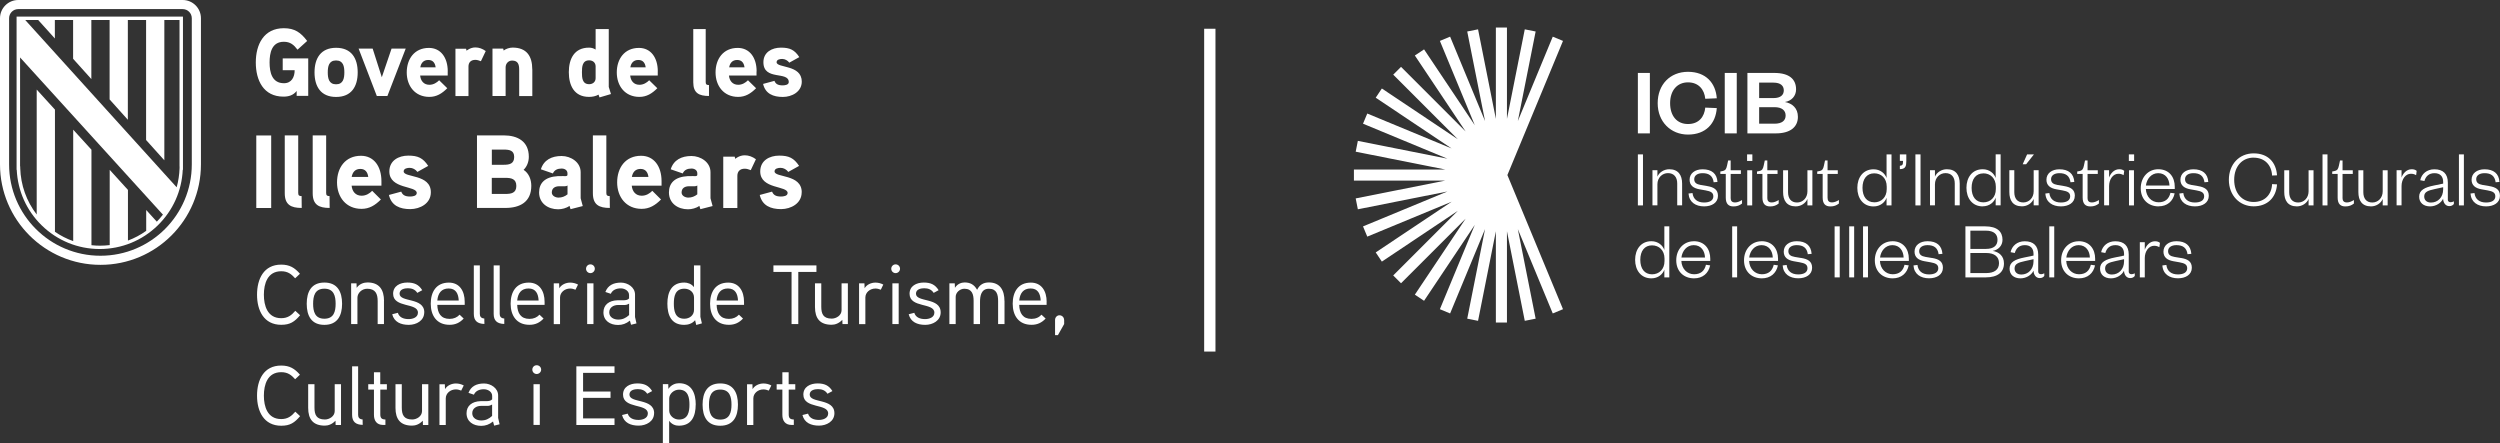 <?xml version="1.0" encoding="UTF-8"?>
<svg id="Capa_2" data-name="Capa 2" xmlns="http://www.w3.org/2000/svg" viewBox="0 0 464.43 82.38">
  <rect x="0" y="0" width="464.43" height="82.38" fill="#333333" stroke="none"/>
  <defs>
    <style>
      .cls-1 {
        fill: #fff;
      }
    </style>
  </defs>
  <g id="Capa_1-2" data-name="Capa 1">
    <g>
      <polygon class="cls-1" points="290.36 7.6 288.46 6.81 281.97 22.49 285.28 5.85 283.26 5.45 279.95 22.09 279.95 5.12 277.89 5.12 277.89 22.09 274.58 5.45 272.57 5.85 275.88 22.49 269.39 6.81 267.49 7.6 273.98 23.27 264.55 9.17 262.84 10.31 272.27 24.42 260.27 12.42 258.82 13.87 270.82 25.87 256.71 16.44 255.57 18.15 269.67 27.58 254 21.09 253.21 22.98 268.89 29.48 252.25 26.17 251.85 28.18 268.49 31.49 251.52 31.49 251.52 33.55 268.49 33.55 251.85 36.86 252.25 38.88 268.89 35.57 253.21 42.06 254 43.96 269.68 37.47 255.57 46.89 256.71 48.6 270.82 39.17 258.82 51.17 260.27 52.62 272.27 40.63 262.84 54.74 264.55 55.88 273.98 41.77 267.49 57.44 269.39 58.23 275.88 42.56 272.57 59.2 274.58 59.6 277.89 42.96 277.89 59.92 279.95 59.92 279.95 42.96 283.26 59.6 285.28 59.2 281.97 42.56 288.46 58.23 290.36 57.44 280.03 32.52 290.36 7.6"/>
      <g>
        <path class="cls-1" d="M351.54,44.82c-1.85,0-3.25,1.47-3.25,3.54s1.41,3.35,3.31,3.35c1.59,0,2.68-.92,2.99-2.41l-.78-.11c-.27,1.16-1.01,1.76-2.21,1.76-1.29,0-2.3-1.02-2.36-2.47h5.37v-.42c0-1.77-1.02-3.25-3.07-3.25ZM349.26,47.84c.15-1.22.99-2.3,2.29-2.3,1.38,0,2.06,1.1,2.09,2.3h-4.38Z"/>
        <rect class="cls-1" x="346.1" y="42.05" width=".92" height="9.48"/>
        <path class="cls-1" d="M358.92,47.93l-1.2-.2c-.81-.14-1.19-.45-1.19-1.08,0-.69.62-1.11,1.55-1.11,1.2,0,1.9.51,2.06,1.68l.71-.06c-.11-1.55-1.08-2.35-2.77-2.35-1.43,0-2.41.77-2.41,1.94,0,1.05.71,1.58,1.85,1.78l1.13.2c.92.17,1.43.39,1.43,1.11,0,.77-.71,1.14-1.72,1.14-1.25,0-2.02-.63-2.15-1.76l-.74.09c.11,1.61,1.32,2.39,2.9,2.39,1.43,0,2.57-.68,2.57-1.96,0-1.16-.75-1.61-2.03-1.82Z"/>
        <rect class="cls-1" x="343.53" y="42.05" width=".92" height="9.48"/>
        <path class="cls-1" d="M405.16,47.93l-1.2-.2c-.81-.14-1.19-.45-1.19-1.08,0-.69.62-1.11,1.55-1.11,1.2,0,1.9.51,2.06,1.68l.71-.06c-.11-1.55-1.08-2.35-2.77-2.35-1.43,0-2.41.77-2.41,1.94,0,1.05.71,1.58,1.85,1.78l1.13.2c.92.17,1.43.39,1.43,1.11,0,.77-.71,1.14-1.72,1.14-1.25,0-2.02-.63-2.15-1.76l-.74.09c.1,1.61,1.32,2.39,2.9,2.39,1.43,0,2.57-.68,2.57-1.96,0-1.16-.75-1.61-2.03-1.82Z"/>
        <rect class="cls-1" x="340.82" y="42.05" width=".95" height="9.48"/>
        <rect class="cls-1" x="321.79" y="42.05" width=".92" height="9.48"/>
        <path class="cls-1" d="M327.24,44.82c-1.85,0-3.25,1.47-3.25,3.54s1.41,3.35,3.31,3.35c1.59,0,2.68-.92,2.99-2.41l-.78-.11c-.27,1.16-1.01,1.76-2.21,1.76-1.29,0-2.3-1.02-2.36-2.47h5.37v-.42c0-1.77-1.02-3.25-3.07-3.25ZM324.95,47.84c.15-1.22.99-2.3,2.29-2.3,1.38,0,2.06,1.1,2.09,2.3h-4.38Z"/>
        <path class="cls-1" d="M309.19,46.44c-.29-.83-1.14-1.63-2.41-1.63-1.94,0-3.02,1.52-3.02,3.45s1.08,3.45,3.02,3.45c1.26,0,2.12-.78,2.41-1.61v1.43h.92v-9.48h-.92v4.39ZM309.22,48.49c0,1.56-1.02,2.47-2.32,2.47-1.38,0-2.18-1.04-2.18-2.69s.8-2.69,2.18-2.69c1.29,0,2.32.9,2.32,2.47v.45Z"/>
        <path class="cls-1" d="M334.62,47.93l-1.2-.2c-.81-.14-1.19-.45-1.19-1.08,0-.69.62-1.11,1.55-1.11,1.2,0,1.9.51,2.06,1.68l.71-.06c-.11-1.55-1.08-2.35-2.77-2.35-1.43,0-2.41.77-2.41,1.94,0,1.05.71,1.58,1.85,1.78l1.13.2c.92.17,1.43.39,1.43,1.11,0,.77-.71,1.14-1.72,1.14-1.25,0-2.02-.63-2.15-1.76l-.74.09c.11,1.61,1.32,2.39,2.9,2.39,1.43,0,2.57-.68,2.57-1.96,0-1.16-.75-1.61-2.03-1.82Z"/>
        <path class="cls-1" d="M314.65,44.82c-1.85,0-3.25,1.47-3.25,3.54s1.41,3.35,3.31,3.35c1.59,0,2.68-.92,2.99-2.41l-.78-.11c-.27,1.16-1.01,1.76-2.21,1.76-1.29,0-2.3-1.02-2.36-2.47h5.37v-.42c0-1.77-1.02-3.25-3.07-3.25ZM312.36,47.84c.15-1.22.99-2.3,2.29-2.3,1.38,0,2.06,1.1,2.09,2.3h-4.38Z"/>
        <path class="cls-1" d="M386.15,44.82c-1.85,0-3.25,1.47-3.25,3.54s1.41,3.35,3.31,3.35c1.59,0,2.68-.92,2.99-2.41l-.78-.11c-.27,1.16-1.01,1.76-2.21,1.76-1.29,0-2.3-1.02-2.36-2.47h5.37v-.42c0-1.77-1.02-3.25-3.07-3.25ZM383.86,47.84c.15-1.22.99-2.3,2.29-2.3,1.38,0,2.06,1.1,2.09,2.3h-4.38Z"/>
        <path class="cls-1" d="M378.64,50.43v-3.14c0-1.61-.87-2.47-2.5-2.47-1.41,0-2.38.86-2.63,2.03l.78.15c.23-.84.81-1.46,1.87-1.46s1.61.62,1.61,1.61v.33l-1.74.36c-1.63.33-2.71.83-2.71,2.06,0,1.13.81,1.81,2.03,1.81,1.11,0,2.08-.66,2.42-1.43.03.83.5,1.38,1.14,1.38.45,0,.66-.17.86-.39v-.5c-.18.11-.44.17-.59.17-.33,0-.54-.17-.54-.51ZM377.77,48.56c0,1.46-.98,2.44-2.26,2.44-.86,0-1.26-.51-1.26-1.13,0-.87.74-1.11,1.93-1.37l1.59-.35v.41Z"/>
        <rect class="cls-1" x="380.7" y="42.05" width=".92" height="9.48"/>
        <path class="cls-1" d="M398.44,46.37v-1.37h-.92v6.53h.92v-3.58c0-1.31.77-2.29,1.72-2.29.39,0,.62.06.99.26l.11-.8c-.24-.21-.53-.3-.93-.3-.96,0-1.62.8-1.88,1.55Z"/>
        <path class="cls-1" d="M395.46,50.43v-3.14c0-1.61-.87-2.47-2.5-2.47-1.41,0-2.38.86-2.63,2.03l.78.15c.23-.84.81-1.46,1.87-1.46s1.61.62,1.61,1.61v.33l-1.75.36c-1.62.33-2.71.83-2.71,2.06,0,1.13.81,1.81,2.03,1.81,1.11,0,2.08-.66,2.42-1.43.03.83.5,1.38,1.14,1.38.45,0,.66-.17.86-.39v-.5c-.18.11-.44.17-.59.17-.33,0-.54-.17-.54-.51ZM394.59,48.56c0,1.46-.98,2.44-2.26,2.44-.86,0-1.26-.51-1.26-1.13,0-.87.74-1.11,1.93-1.37l1.59-.35v.41Z"/>
        <path class="cls-1" d="M370.19,46.61c1.02-.18,1.82-.95,1.82-2.06,0-1.47-.92-2.5-3.23-2.5h-3.66v9.48h3.78c2.21,0,3.38-.96,3.38-2.6,0-1.35-.9-2.12-2.09-2.32ZM366.04,42.85h2.89c1.5,0,2.15.68,2.15,1.7s-.65,1.69-2.15,1.69h-2.89v-3.38ZM368.97,50.73h-2.93v-3.73h2.93c1.55,0,2.39.69,2.39,1.88s-.84,1.85-2.39,1.85Z"/>
        <rect class="cls-1" x="355.83" y="28.68" width=".95" height="9.48"/>
        <path class="cls-1" d="M311.57,38.15h.92v-4.05c0-1.56-.71-2.66-2.39-2.66-.98,0-1.88.59-2.2,1.38v-1.2h-.92v6.53h.92v-3.91c0-1.26.92-2.08,1.96-2.08,1.11,0,1.72.75,1.72,1.91v4.08Z"/>
        <path class="cls-1" d="M354.14,29.9v-1.22h-1.2v1.2h.59c0,.68-.06.87-.59.92v.62c1.08,0,1.2-.59,1.2-1.52Z"/>
        <rect class="cls-1" x="395.51" y="31.63" width=".92" height="6.53"/>
        <path class="cls-1" d="M391.81,34.57c0-1.31.77-2.29,1.71-2.29.39,0,.62.06.99.26l.11-.8c-.24-.21-.53-.3-.93-.3-.96,0-1.62.8-1.88,1.55v-1.37h-.92v6.53h.92v-3.58Z"/>
        <rect class="cls-1" x="304.27" y="28.68" width=".95" height="9.48"/>
        <rect class="cls-1" x="324.59" y="31.63" width=".92" height="6.53"/>
        <polygon class="cls-1" points="377.85 28.68 376.58 28.68 375.76 30.51 376.4 30.51 377.85 28.68"/>
        <rect class="cls-1" x="324.56" y="28.68" width=".98" height="1.22"/>
        <path class="cls-1" d="M401,38.33c1.59,0,2.68-.92,2.99-2.41l-.78-.1c-.27,1.16-1.01,1.76-2.21,1.76-1.29,0-2.3-1.02-2.36-2.47h5.37v-.42c0-1.78-1.02-3.25-3.07-3.25-1.85,0-3.25,1.47-3.25,3.54s1.41,3.36,3.31,3.36ZM400.94,32.17c1.38,0,2.06,1.1,2.09,2.3h-4.38c.15-1.22.99-2.3,2.29-2.3Z"/>
        <path class="cls-1" d="M368.33,38.33c1.26,0,2.12-.78,2.41-1.61v1.43h.92v-9.48h-.92v4.39c-.29-.83-1.14-1.62-2.41-1.62-1.94,0-3.02,1.52-3.02,3.45s1.08,3.45,3.02,3.45ZM368.45,32.2c1.29,0,2.32.9,2.32,2.47v.45c0,1.56-1.02,2.47-2.32,2.47-1.38,0-2.18-1.04-2.18-2.69s.8-2.69,2.18-2.69Z"/>
        <rect class="cls-1" x="395.48" y="28.68" width=".98" height="1.22"/>
        <path class="cls-1" d="M361.66,31.44c-.98,0-1.88.59-2.2,1.38v-1.2h-.92v6.53h.92v-3.91c0-1.26.92-2.08,1.96-2.08,1.11,0,1.72.75,1.72,1.91v4.08h.92v-4.05c0-1.56-.71-2.66-2.39-2.66Z"/>
        <path class="cls-1" d="M435.18,36.73v-4.42h1.9v-.68h-1.9v-1.82h-.47l-.2.93c-.14.63-.26.92-.86,1.04l-.39.08v.45h1.01v4.41c0,1.19.56,1.63,1.43,1.63.66,0,1.13-.18,1.59-.54v-.65c-.38.23-.83.45-1.28.45-.6,0-.84-.29-.84-.87Z"/>
        <rect class="cls-1" x="431.46" y="28.68" width=".92" height="9.48"/>
        <path class="cls-1" d="M428.87,35.54c0,1.26-.89,2.08-1.93,2.08-1.11,0-1.67-.75-1.67-1.91v-4.08h-.92v4.05c0,1.56.66,2.66,2.35,2.66.98,0,1.85-.59,2.17-1.38v1.2h.92v-6.53h-.92v3.91Z"/>
        <path class="cls-1" d="M418.66,29.29c2.09,0,3.34,1.4,3.43,3.32l.92-.04c-.17-2.45-1.7-4.08-4.35-4.08s-4.6,2-4.6,4.92,2.02,4.92,4.6,4.92,4.18-1.63,4.35-4.08l-.92-.05c-.09,1.93-1.34,3.32-3.43,3.32s-3.61-1.58-3.61-4.12,1.53-4.12,3.61-4.12Z"/>
        <path class="cls-1" d="M408.31,34.56l-1.2-.2c-.81-.14-1.19-.45-1.19-1.08,0-.69.62-1.11,1.55-1.11,1.2,0,1.9.51,2.06,1.69l.71-.06c-.1-1.55-1.08-2.35-2.77-2.35-1.43,0-2.41.77-2.41,1.94,0,1.05.71,1.58,1.85,1.78l1.13.2c.92.17,1.43.39,1.43,1.11,0,.77-.71,1.14-1.72,1.14-1.25,0-2.02-.63-2.15-1.76l-.74.09c.11,1.61,1.32,2.39,2.9,2.39,1.43,0,2.57-.68,2.57-1.96,0-1.16-.75-1.61-2.03-1.82Z"/>
        <path class="cls-1" d="M462.4,34.56l-1.2-.2c-.81-.14-1.19-.45-1.19-1.08,0-.69.62-1.11,1.55-1.11,1.2,0,1.9.51,2.06,1.69l.71-.06c-.1-1.55-1.08-2.35-2.77-2.35-1.43,0-2.41.77-2.41,1.94,0,1.05.71,1.58,1.85,1.78l1.13.2c.92.17,1.43.39,1.43,1.11,0,.77-.71,1.14-1.72,1.14-1.25,0-2.02-.63-2.15-1.76l-.74.09c.11,1.61,1.32,2.39,2.9,2.39,1.43,0,2.57-.68,2.57-1.96,0-1.16-.75-1.61-2.03-1.82Z"/>
        <path class="cls-1" d="M317.13,34.56l-1.2-.2c-.81-.14-1.19-.45-1.19-1.08,0-.69.62-1.11,1.55-1.11,1.2,0,1.9.51,2.06,1.69l.71-.06c-.1-1.55-1.08-2.35-2.77-2.35-1.43,0-2.41.77-2.41,1.94,0,1.05.71,1.58,1.85,1.78l1.13.2c.92.17,1.43.39,1.43,1.11,0,.77-.71,1.14-1.72,1.14-1.25,0-2.02-.63-2.15-1.76l-.74.09c.11,1.61,1.32,2.39,2.9,2.39,1.43,0,2.57-.68,2.57-1.96,0-1.16-.75-1.61-2.03-1.82Z"/>
        <path class="cls-1" d="M387.81,36.73v-4.42h1.9v-.68h-1.9v-1.82h-.47l-.2.93c-.14.63-.26.92-.86,1.04l-.39.08v.45h1.01v4.41c0,1.19.56,1.63,1.43,1.63.66,0,1.13-.18,1.59-.54v-.65c-.38.23-.83.45-1.28.45-.6,0-.84-.29-.84-.87Z"/>
        <path class="cls-1" d="M454.74,37.06v-3.14c0-1.61-.87-2.47-2.5-2.47-1.41,0-2.38.86-2.63,2.03l.78.15c.23-.84.81-1.46,1.87-1.46s1.61.62,1.61,1.61v.33l-1.75.36c-1.62.33-2.71.83-2.71,2.06,0,1.13.81,1.81,2.03,1.81,1.11,0,2.08-.66,2.42-1.43.03.83.5,1.38,1.14,1.38.45,0,.66-.17.86-.39v-.5c-.18.11-.44.17-.59.17-.33,0-.54-.17-.54-.51ZM453.87,35.19c0,1.46-.98,2.44-2.26,2.44-.86,0-1.26-.51-1.26-1.13,0-.87.74-1.11,1.93-1.37l1.59-.35v.41Z"/>
        <path class="cls-1" d="M446.14,32.99v-1.37h-.92v6.53h.92v-3.58c0-1.31.77-2.29,1.72-2.29.39,0,.62.06.99.26l.1-.8c-.24-.21-.53-.3-.93-.3-.96,0-1.63.8-1.88,1.55Z"/>
        <path class="cls-1" d="M442.64,35.54c0,1.26-.89,2.08-1.93,2.08-1.11,0-1.67-.75-1.67-1.91v-4.08h-.92v4.05c0,1.56.66,2.66,2.35,2.66.98,0,1.85-.59,2.17-1.38v1.2h.92v-6.53h-.92v3.91Z"/>
        <rect class="cls-1" x="456.8" y="28.68" width=".92" height="9.48"/>
        <path class="cls-1" d="M385.45,36.38c0-1.16-.75-1.61-2.03-1.82l-1.2-.2c-.81-.14-1.19-.45-1.19-1.08,0-.69.62-1.11,1.55-1.11,1.2,0,1.9.51,2.06,1.69l.71-.06c-.11-1.55-1.08-2.35-2.77-2.35-1.43,0-2.41.77-2.41,1.94,0,1.05.71,1.58,1.85,1.78l1.13.2c.92.17,1.43.39,1.43,1.11,0,.77-.71,1.14-1.72,1.14-1.25,0-2.02-.63-2.15-1.76l-.74.09c.1,1.61,1.32,2.39,2.9,2.39,1.43,0,2.57-.68,2.57-1.96Z"/>
        <path class="cls-1" d="M328.32,36.73v-4.42h1.9v-.68h-1.9v-1.82h-.47l-.2.93c-.14.63-.26.92-.86,1.04l-.39.08v.45h1.01v4.41c0,1.19.56,1.63,1.43,1.63.66,0,1.13-.18,1.59-.54v-.65c-.38.23-.83.45-1.28.45-.6,0-.84-.29-.84-.87Z"/>
        <path class="cls-1" d="M341.63,37.15c-.38.23-.83.45-1.28.45-.6,0-.84-.29-.84-.87v-4.42h1.9v-.68h-1.9v-1.82h-.47l-.2.93c-.14.63-.26.92-.86,1.04l-.39.08v.45h1.01v4.41c0,1.19.56,1.63,1.43,1.63.66,0,1.13-.18,1.59-.54v-.65Z"/>
        <path class="cls-1" d="M335.77,35.54c0,1.26-.89,2.08-1.93,2.08-1.11,0-1.67-.75-1.67-1.91v-4.08h-.92v4.05c0,1.56.66,2.66,2.35,2.66.98,0,1.85-.59,2.17-1.38v1.2h.92v-6.53h-.92v3.91Z"/>
        <path class="cls-1" d="M350.47,36.73v1.43h.92v-9.48h-.92v4.39c-.29-.83-1.14-1.62-2.41-1.62-1.94,0-3.02,1.52-3.02,3.45s1.08,3.45,3.02,3.45c1.26,0,2.12-.78,2.41-1.61ZM348.18,37.58c-1.38,0-2.18-1.04-2.18-2.69s.8-2.69,2.18-2.69c1.29,0,2.32.9,2.32,2.47v.45c0,1.56-1.02,2.47-2.32,2.47Z"/>
        <path class="cls-1" d="M321.51,36.73v-4.42h1.9v-.68h-1.9v-1.82h-.47l-.2.93c-.14.63-.26.92-.86,1.04l-.39.08v.45h1.01v4.41c0,1.19.56,1.63,1.43,1.63.66,0,1.13-.18,1.59-.54v-.65c-.38.23-.83.45-1.28.45-.6,0-.84-.29-.84-.87Z"/>
        <path class="cls-1" d="M375.63,38.33c.98,0,1.85-.59,2.17-1.38v1.2h.92v-6.53h-.92v3.91c0,1.26-.89,2.08-1.93,2.08-1.11,0-1.67-.75-1.67-1.91v-4.08h-.92v4.05c0,1.56.66,2.66,2.35,2.66Z"/>
        <path class="cls-1" d="M313.58,25c3.32,0,5.15-2.07,5.35-4.92l-2.14-.09c-.16,1.68-1.16,3.05-3.21,3.05s-3.32-1.5-3.32-3.87,1.32-3.87,3.32-3.87,3.05,1.37,3.21,3.05l2.14-.09c-.2-2.84-2.03-4.92-5.35-4.92s-5.63,2.37-5.63,5.83,2.44,5.83,5.63,5.83Z"/>
        <rect class="cls-1" x="304.27" y="13.55" width="2.23" height="11.23"/>
        <path class="cls-1" d="M334,21.7c0-1.61-1.05-2.5-2.41-2.75,1.21-.2,2.07-1.09,2.07-2.35,0-1.84-1.21-3.05-4.05-3.05h-4.99v11.23h5.28c2.62,0,4.1-1.14,4.1-3.08ZM326.8,15.35h2.67c1.34,0,1.91.61,1.91,1.44s-.57,1.43-1.91,1.43h-2.67v-2.87ZM326.8,22.98v-3.07h2.85c1.39,0,2.07.61,2.07,1.55s-.68,1.52-2.07,1.52h-2.85Z"/>
        <rect class="cls-1" x="320.41" y="13.55" width="2.23" height="11.23"/>
      </g>
    </g>
    <polygon class="cls-1" points="61.18 31.63 61.22 31.59 61.18 31.55 61.18 31.63"/>
    <rect class="cls-1" x="223.7" y="5.34" width="2.1" height="59.97"/>
    <g>
      <g>
        <path class="cls-1" d="M52.52,10.87v2.17h2.22c0,1.26-.56,2.42-1.99,2.42-2.24,0-2.67-2.05-2.67-3.85s.41-3.85,2.65-3.85c1.2,0,1.86.57,2.54,1.47l1.79-1.62c-1.18-1.57-2.31-2.37-4.33-2.37-3.74,0-5.21,3.04-5.21,6.36s1.43,6.35,5.14,6.35c.98,0,1.82-.25,2.45-1.05v.91h2.15v-6.96h-4.74ZM66.45,13.45c0-2.62-1.16-4.57-4.01-4.57s-4.01,1.96-4.01,4.57,1.16,4.56,4.01,4.56,4.01-1.94,4.01-4.56M63.97,13.45c0,1.11-.21,2.21-1.54,2.21s-1.54-1.11-1.54-2.21.19-2.22,1.54-2.22,1.54,1.12,1.54,2.22M72.74,9.03l-1.81,5.32-1.7-5.32h-2.61l3.38,8.8h1.97l3.4-8.8s-2.63,0-2.63,0ZM83.18,13.26c0-2.58-1.32-4.36-3.5-4.36-2.69,0-4.12,2.05-4.12,4.56s1.54,4.54,4.2,4.54c1.34,0,2.34-.62,3.33-1.61l-1.51-1.48c-.43.44-1.06.84-1.81.84-1.06,0-1.63-.75-1.72-1.72h5.12v-.77ZM78.08,12.51c.14-.82.61-1.37,1.49-1.37s1.26.59,1.36,1.37h-2.85ZM90.23,9.48c-.62-.44-1.24-.67-1.93-.67-.93,0-1.63.61-1.63.61l-.09-.37h-1.97v8.8h2.42v-5.5c0-.75.45-1.23,1.27-1.23.34,0,.7.11,1.04.25l.89-1.87ZM98.88,12.88c0-2.44-1.04-4.04-3.65-4.04-.57,0-1.27.23-1.66.55l-.09-.36h-1.99v8.8h2.44v-5.32c0-.69.5-1.26,1.2-1.26,1.11,0,1.32.73,1.32,1.69v4.9h2.44v-4.95h-.01ZM113.5,17.47c-.04-.12-.41-1.26-.41-1.32V5.4h-2.44v3.81c-.39-.25-.79-.36-1.22-.36-2.76,0-3.76,2.1-3.76,4.56s.99,4.59,3.76,4.59c.61,0,1.24-.12,1.76-.42l.18.52,2.13-.63ZM110.65,14.52c0,.69-.52,1.12-1.2,1.12-1.31,0-1.34-1.24-1.34-2.21s.04-2.22,1.34-2.22c.68,0,1.2.42,1.2,1.12v2.18ZM122.2,13.26c0-2.58-1.32-4.36-3.5-4.36-2.69,0-4.12,2.05-4.12,4.56s1.54,4.54,4.2,4.54c1.34,0,2.34-.62,3.33-1.61l-1.51-1.48c-.43.44-1.06.84-1.81.84-1.06,0-1.63-.75-1.72-1.72h5.12v-.77ZM117.1,12.51c.14-.82.61-1.37,1.49-1.37s1.26.59,1.36,1.37h-2.85ZM131.69,15.8c-.41,0-.59-.11-.59-.54V5.4h-2.31v9.9c0,1.99,1.07,2.53,2.92,2.53v-2.04ZM140.56,13.26c0-2.58-1.32-4.36-3.51-4.36-2.69,0-4.12,2.05-4.12,4.56s1.54,4.54,4.2,4.54c1.34,0,2.34-.62,3.33-1.61l-1.51-1.48c-.43.44-1.06.84-1.81.84-1.06,0-1.63-.75-1.72-1.72h5.12v-.77h0ZM135.46,12.51c.14-.82.61-1.37,1.49-1.37s1.26.59,1.36,1.37h-2.85ZM148.94,15.14c0-3.17-4.67-2.46-4.67-3.58,0-.52.66-.61,1.04-.61.52,0,1.02.29,1.32.69l1.86-1.03c-.89-1.36-1.76-1.76-3.42-1.76s-3.25.84-3.25,2.71c0,3.5,4.71,1.59,4.71,3.69,0,.53-.75.61-1.14.61-.91,0-1.31-.3-1.52-.84l-2.11.57c.43,1.83,1.88,2.42,3.67,2.42,1.69,0,3.52-.96,3.52-2.87"/>
        <path class="cls-1" d="M50.38,25.16h-2.77v13.48h2.77v-13.48ZM56.04,36.43c-.44,0-.64-.11-.64-.58v-10.7h-2.5v10.74c0,2.16,1.16,2.74,3.15,2.74l-.02-2.21ZM61.23,36.43c-.44,0-.64-.11-.64-.58v-10.7h-2.5v10.74c0,2.16,1.16,2.74,3.15,2.74l-.02-2.21ZM70.86,33.67c0-2.8-1.43-4.73-3.8-4.73-2.91,0-4.45,2.22-4.45,4.94s1.67,4.92,4.55,4.92c1.46,0,2.54-.67,3.6-1.74l-1.62-1.61c-.46.48-1.14.91-1.96.91-1.14,0-1.76-.81-1.86-1.87h5.54v-.82h0ZM65.33,32.87c.16-.89.66-1.49,1.61-1.49s1.36.64,1.47,1.49h-3.08ZM80.04,35.72c0-3.44-5.05-2.67-5.05-3.88,0-.56.72-.66,1.12-.66.56,0,1.11.31,1.43.76l2.01-1.12c-.97-1.47-1.9-1.91-3.7-1.91s-3.52.91-3.52,2.94c0,3.34,5.09,2.61,5.09,4,0,.58-.81.66-1.24.66-.99,0-1.41-.32-1.64-.91l-2.29.62c.46,1.99,2.03,2.63,3.97,2.63,1.84-.01,3.82-1.06,3.82-3.12M98.7,34.52c0-1.16-.44-2.32-1.43-2.97.64-.62.97-1.52.97-2.42,0-2.86-2.07-3.98-4.67-3.98h-4.96v13.48h5.27c2.73,0,4.82-1.12,4.82-4.11M95.52,29.16c0,1.26-.87,1.45-1.92,1.45h-2.23v-2.82h2.23c1.03,0,1.92.15,1.92,1.37M95.92,34.54c0,1.33-.95,1.49-2.06,1.49h-2.5v-2.99h2.5c1.11,0,2.06.17,2.06,1.51M107.87,36.84v-4.85c0-1.86-1.82-3.01-3.54-3.01-1.84,0-3.31.73-3.85,2.47l2.23.77c.29-.66.89-.91,1.62-.91.6,0,1.09.32,1.09.89v.27c0,.11-.07.23-.33.25,0,0-.81-.02-1.45,0-2.42.14-3.49,1.29-3.49,3.03,0,2.03,1.67,3.13,3.54,3.13.69,0,1.55-.21,2.11-.64l.19.62,2.27-.58-.39-1.45ZM105.42,36.11c-.49.39-1.04.6-1.67.6-.52,0-1.24-.31-1.24-.95,0-.83.62-1.14,1.34-1.16h1.09c.19,0,.35-.04.49-.14v1.64h0ZM113.28,36.43c-.44,0-.64-.11-.64-.58v-10.7h-2.5v10.74c0,2.16,1.16,2.74,3.15,2.74l-.02-2.21ZM122.9,33.67c0-2.8-1.43-4.73-3.8-4.73-2.91,0-4.45,2.22-4.45,4.94s1.67,4.92,4.55,4.92c1.45,0,2.54-.67,3.6-1.74l-1.62-1.61c-.46.48-1.14.91-1.96.91-1.14,0-1.76-.81-1.86-1.87h5.54v-.82h0ZM117.38,32.87c.16-.89.66-1.49,1.61-1.49s1.36.64,1.47,1.49h-3.08ZM131.99,36.84v-4.85c0-1.86-1.82-3.01-3.54-3.01-1.84,0-3.31.73-3.85,2.47l2.23.77c.29-.66.89-.91,1.62-.91.6,0,1.09.32,1.09.89v.27c0,.11-.07.23-.33.25,0,0-.81-.02-1.45,0-2.42.14-3.49,1.29-3.49,3.03,0,2.03,1.67,3.13,3.54,3.13.7,0,1.55-.21,2.11-.64l.19.62,2.27-.58-.39-1.45ZM129.53,36.11c-.49.39-1.04.6-1.67.6-.52,0-1.24-.31-1.24-.95,0-.83.62-1.14,1.34-1.16h1.09c.19,0,.35-.04.49-.14v1.64h0ZM140.43,29.58c-.67-.48-1.34-.73-2.09-.73-1.01,0-1.76.66-1.76.66l-.09-.41h-2.13v9.54h2.62v-5.97c0-.81.48-1.33,1.37-1.33.37,0,.76.12,1.12.27l.96-2.03ZM148.94,35.72c0-3.44-5.05-2.67-5.05-3.88,0-.56.72-.66,1.12-.66.56,0,1.11.31,1.43.76l2.01-1.12c-.97-1.47-1.9-1.91-3.7-1.91s-3.52.91-3.52,2.94c0,3.34,5.09,2.61,5.09,4,0,.58-.81.66-1.24.66-.99,0-1.41-.32-1.65-.91l-2.29.62c.46,1.99,2.04,2.63,3.97,2.63,1.84-.01,3.82-1.06,3.82-3.12"/>
        <path class="cls-1" d="M155.01,76.77c0-2.84-4.59-1.81-4.59-3.47,0-.86.97-1.01,1.55-1.01.72,0,1.34.22,1.75.86l.92-.5c-.66-1.06-1.49-1.42-2.76-1.42-1.37,0-2.64.64-2.64,2.07,0,2.69,4.61,1.61,4.61,3.51,0,.92-1.01,1.2-1.72,1.2-.95,0-1.75-.31-2.02-1.17l-1.04.26c.36,1.45,1.61,1.97,3.07,1.97,1.41,0,2.87-.78,2.87-2.31M147.73,71.37h-1.22v-2.21h-1.17v2.21h-1.06v1.01h1.06v4.69c0,1.07.52,1.87,1.69,1.87h.44v-1.01c-.69-.02-.95-.25-.95-.96v-4.59h1.22v-1.01h0ZM143.3,71.61c-.47-.25-.96-.37-1.47-.37-.78,0-1.62.36-2.02,1.05l-.03-.91h-1v7.57h1.17v-4.94c0-.95.86-1.67,1.87-1.67.34,0,.69.09,1,.22l.47-.95ZM135.89,75.17c0,1.41-.32,2.78-2.09,2.78s-2.09-1.37-2.09-2.78.31-2.8,2.09-2.8,2.09,1.39,2.09,2.8M137.09,75.17c0-2.23-.87-3.94-3.29-3.94s-3.28,1.71-3.28,3.94.86,3.92,3.28,3.92,3.29-1.69,3.29-3.92M128.08,75.18c0,1.25-.22,2.76-1.95,2.76-.99,0-1.81-.77-1.81-1.66v-2.25c0-.84.84-1.64,1.81-1.64,1.73,0,1.95,1.52,1.95,2.78M129.25,75.18c0-2.11-.74-3.99-3.11-3.99-.64,0-1.47.28-1.97,1.06l-.03-.89h-1v11.01h1.17v-4.2c.52.72,1.22.91,1.81.91,2.37,0,3.12-1.79,3.12-3.9M121.52,76.77c0-2.84-4.59-1.81-4.59-3.47,0-.86.97-1.01,1.55-1.01.72,0,1.34.22,1.75.86l.92-.5c-.66-1.06-1.49-1.42-2.77-1.42-1.37,0-2.64.64-2.64,2.07,0,2.69,4.61,1.61,4.61,3.51,0,.92-1.01,1.2-1.72,1.2-.96,0-1.75-.31-2.02-1.17l-1.05.26c.36,1.45,1.61,1.97,3.08,1.97,1.41,0,2.87-.78,2.87-2.31M114.16,77.73h-5.84v-3.82h5.1v-1.17h-5.1v-3.47h5.84v-1.22h-7.09v10.9h7.09v-1.22ZM100.28,71.37h-1.17v7.57h1.17v-7.57ZM100.53,68.67c0-.47-.37-.82-.83-.82s-.81.36-.81.82c0,.44.36.81.81.81s.83-.37.83-.81M91.42,77.27c-.61.56-1.22.84-2.02.84s-1.67-.41-1.67-1.34.81-1.36,1.62-1.37h1.16c.31,0,.49-.02.91-.25v2.12h0ZM92.54,77.68v-4.22c0-1.34-1.34-2.22-2.62-2.22-1.37,0-2.42.5-2.89,1.74l1.01.34c.32-.75,1.09-1.01,1.84-1.01s1.55.45,1.55,1.25v.62c-.26.29-.62.32-.97.34,0,0-.94-.01-1.17,0-1.62.05-2.62.87-2.62,2.25,0,1.54,1.24,2.34,2.72,2.34.79,0,1.5-.24,2.2-.81l.21.77,1.01-.25-.26-1.15ZM86.16,71.61c-.47-.25-.96-.37-1.47-.37-.78,0-1.62.36-2.02,1.05l-.03-.91h-1v7.57h1.17v-4.94c0-.95.86-1.67,1.87-1.67.34,0,.69.09,1,.22l.47-.95ZM79.57,71.37h-1.17v5c0,.97-1,1.56-1.82,1.56-1.56,0-1.94-.87-1.94-2.22v-4.34h-1.17v4.4c0,2.12.92,3.3,3.09,3.3.64,0,1.37-.25,1.98-.92l.03.8h1v-7.58h0ZM71.86,71.37h-1.22v-2.21h-1.17v2.21h-1.06v1.01h1.06v4.69c0,1.07.51,1.87,1.69,1.87h.44v-1.01c-.69-.02-.95-.25-.95-.96v-4.59h1.22v-1.01ZM67.35,77.92c-.64-.04-.82-.42-.82-.86v-9.01h-1.12v9.01c0,1.28.66,1.84,1.97,1.87l-.02-1.01ZM63.35,71.37h-1.17v5c0,.97-1,1.56-1.82,1.56-1.56,0-1.94-.87-1.94-2.22v-4.34h-1.17v4.4c0,2.12.92,3.3,3.09,3.3.64,0,1.37-.25,1.98-.92l.03.8h1v-7.58h0ZM54.86,76.48c-.72.84-1.42,1.37-2.62,1.37-2.56,0-3.22-2.32-3.22-4.35s.66-4.36,3.22-4.36c1.19,0,1.87.5,2.59,1.31l.89-.84c-.99-1.14-1.92-1.7-3.49-1.7-3.25,0-4.48,2.69-4.48,5.59s1.25,5.59,4.5,5.59c1.64,0,2.47-.56,3.5-1.78l-.89-.83Z"/>
        <path class="cls-1" d="M197.68,59.44c0-.48-.37-.87-.87-.87-.44,0-.81.39-.81.87v2.82h.53l1.16-2.06v-.76h0ZM189.35,55.83c.12-1.34.75-2.24,2.11-2.24s1.81,1,1.87,2.24h-3.99ZM194.44,56.08c0-2.04-.97-3.58-2.94-3.58-2.36,0-3.37,1.74-3.37,3.92s1.09,3.92,3.5,3.92c1.11,0,1.91-.41,2.62-1.16l-.77-.72c-.45.5-1.07.78-1.86.78-1.62,0-2.24-1.08-2.28-2.61h5.09v-.56ZM186.6,55.91c0-1.97-.8-3.44-2.89-3.44-.96,0-1.72.39-2.19,1.37-.56-1.01-1.32-1.37-2.34-1.37-.59,0-1.34.28-1.78,1l-.03-.84h-1v7.57h1.17v-5.06c0-.81.79-1.5,1.61-1.5,1.47,0,1.72,1.11,1.72,2.26v4.3h1.19v-4.14c0-1.08.21-2.42,1.66-2.42s1.7,1.11,1.7,2.26v4.3h1.19v-4.29ZM174.75,58.03c0-2.84-4.59-1.81-4.59-3.47,0-.86.97-1.01,1.54-1.01.72,0,1.34.22,1.75.86l.92-.5c-.66-1.06-1.49-1.42-2.76-1.42-1.37,0-2.64.64-2.64,2.08,0,2.69,4.61,1.61,4.61,3.51,0,.92-1.01,1.2-1.72,1.2-.95,0-1.75-.31-2.01-1.17l-1.04.27c.36,1.45,1.61,1.97,3.07,1.97,1.41,0,2.87-.79,2.87-2.32M166.95,52.63h-1.17v7.57h1.17v-7.57ZM167.2,49.93c0-.47-.37-.82-.82-.82s-.81.36-.81.82c0,.44.36.81.81.81s.82-.37.82-.81M164.1,52.87c-.47-.25-.95-.37-1.47-.37-.78,0-1.62.36-2.01,1.05l-.03-.91h-1v7.57h1.17v-4.94c0-.95.86-1.67,1.87-1.67.34,0,.69.09,1,.22l.46-.95ZM157.51,52.63h-1.17v5c0,.97-1,1.56-1.83,1.56-1.56,0-1.94-.87-1.94-2.22v-4.34h-1.17v4.4c0,2.12.92,3.3,3.09,3.3.64,0,1.37-.25,1.99-.92l.03.79h1v-7.57ZM151.68,49.3h-8v1.22h3.37v9.68h1.25v-9.68h3.37v-1.22h0ZM133.12,55.83c.12-1.34.75-2.24,2.11-2.24s1.81,1,1.87,2.24h-3.99ZM138.22,56.08c0-2.04-.97-3.58-2.94-3.58-2.36,0-3.37,1.74-3.37,3.92s1.09,3.92,3.5,3.92c1.11,0,1.91-.41,2.62-1.16l-.76-.72c-.46.5-1.08.78-1.86.78-1.62,0-2.24-1.08-2.28-2.61h5.09v-.56h0ZM128.93,57.55c0,1.03-.82,1.66-1.81,1.66-1.73,0-1.94-1.51-1.94-2.8s.21-2.78,1.95-2.78c.99,0,1.8.64,1.8,1.66v2.27ZM130.39,60.06s-.28-1.19-.28-1.2v-9.56h-1.19v4.05c-.45-.64-1.22-.86-1.8-.86-2.37,0-3.14,1.8-3.14,3.92s.72,3.94,3.12,3.94c.72,0,1.5-.22,2.03-.87l.21.89,1.04-.29ZM116.87,58.53c-.61.56-1.22.84-2.02.84s-1.67-.41-1.67-1.34.81-1.36,1.62-1.37h1.16c.31,0,.49-.02.91-.25v2.12h0ZM117.97,58.94v-4.22c0-1.34-1.34-2.22-2.62-2.22-1.37,0-2.42.5-2.89,1.74l1.01.34c.32-.75,1.09-1.01,1.84-1.01s1.55.46,1.55,1.25v.62c-.26.3-.62.32-.97.34,0,0-.94-.01-1.17,0-1.62.05-2.62.87-2.62,2.25,0,1.55,1.24,2.34,2.72,2.34.79,0,1.5-.24,2.2-.81l.21.77,1.01-.25-.26-1.15ZM110.25,52.63h-1.17v7.57h1.17v-7.57ZM110.5,49.93c0-.47-.37-.82-.82-.82s-.81.36-.81.82c0,.44.36.81.81.81s.82-.37.82-.81M107.39,52.87c-.47-.25-.96-.37-1.47-.37-.78,0-1.62.36-2.02,1.05l-.03-.91h-1v7.57h1.17v-4.94c0-.95.86-1.67,1.87-1.67.34,0,.69.09,1,.22l.47-.95ZM96.08,55.83c.12-1.34.75-2.24,2.11-2.24s1.81,1,1.87,2.24h-3.99ZM101.17,56.08c0-2.04-.97-3.58-2.94-3.58-2.36,0-3.37,1.74-3.37,3.92s1.09,3.92,3.5,3.92c1.11,0,1.91-.41,2.62-1.16l-.76-.72c-.46.5-1.08.78-1.86.78-1.62,0-2.24-1.08-2.28-2.61h5.09v-.56h0ZM93.66,59.17c-.64-.05-.83-.42-.83-.86v-9.01h-1.12v9.01c0,1.28.66,1.84,1.97,1.87v-1.02ZM89.96,59.17c-.64-.05-.82-.42-.82-.86v-9.01h-1.12v9.01c0,1.28.66,1.84,1.97,1.87l-.02-1.02ZM81.24,55.83c.12-1.34.75-2.24,2.11-2.24s1.81,1,1.87,2.24h-3.99ZM86.33,56.08c0-2.04-.97-3.58-2.94-3.58-2.36,0-3.37,1.74-3.37,3.92s1.09,3.92,3.5,3.92c1.11,0,1.91-.41,2.62-1.16l-.76-.72c-.46.5-1.08.78-1.86.78-1.62,0-2.24-1.08-2.28-2.61h5.09v-.56h0ZM78.82,58.03c0-2.84-4.59-1.81-4.59-3.47,0-.86.97-1.01,1.54-1.01.72,0,1.34.22,1.75.86l.92-.5c-.66-1.06-1.49-1.42-2.77-1.42-1.37,0-2.64.64-2.64,2.08,0,2.69,4.61,1.61,4.61,3.51,0,.92-1.01,1.2-1.72,1.2-.95,0-1.75-.31-2.01-1.17l-1.05.27c.36,1.45,1.61,1.97,3.08,1.97,1.42,0,2.87-.79,2.87-2.32M71.34,55.91c0-2.08-.86-3.44-3.08-3.44-.69,0-1.51.28-2,1l-.03-.84h-1v7.57h1.17v-4.9c0-.82.78-1.66,1.81-1.66,1.56,0,1.95.97,1.95,2.29v4.27h1.17v-4.29ZM62.35,56.43c0,1.41-.32,2.78-2.09,2.78s-2.09-1.37-2.09-2.78.31-2.8,2.09-2.8,2.09,1.39,2.09,2.8M63.55,56.43c0-2.24-.87-3.94-3.29-3.94s-3.28,1.71-3.28,3.94.86,3.92,3.28,3.92,3.29-1.69,3.29-3.92M54.86,57.74c-.72.84-1.42,1.37-2.62,1.37-2.56,0-3.22-2.33-3.22-4.36s.66-4.36,3.22-4.36c1.19,0,1.87.5,2.59,1.31l.89-.84c-.99-1.14-1.92-1.7-3.49-1.7-3.25,0-4.48,2.69-4.48,5.59s1.25,5.59,4.5,5.59c1.64,0,2.47-.56,3.5-1.78l-.89-.82Z"/>
      </g>
      <g>
        <path class="cls-1" d="M35.63,30.54c0,9.37-7.6,16.97-16.97,16.97S1.69,39.91,1.69,30.54V3.39c0-.94.76-1.7,1.7-1.7h30.54c.94,0,1.7.76,1.7,1.7v27.15h0ZM33.94,0H3.39C1.52,0,0,1.52,0,3.39v27.14c0,10.31,8.36,18.67,18.67,18.67s18.66-8.36,18.66-18.67V3.39c0-1.87-1.52-3.39-3.39-3.39"/>
        <path class="cls-1" d="M33.37,30.91h-.01v.31c-.04,1.22-.22,2.42-.54,3.57l-1.4-1.54L4.68,3.71h2.41l3.1,3.44v-3.44h3.39v7.21l3.39,3.77V3.71h3.39v14.76l3.39,3.78V3.71h3.39v22.3l3.39,3.77V3.71h2.82v27.2ZM3.7,10.64c2.97,3.27,26.14,28.78,26.15,28.78l.42.45c-.35.46-.74.89-1.14,1.31l-1.97-2.17v3.87c-1.05.76-2.19,1.36-3.39,1.81v-9.41l-3.39-3.73v13.98c-.6.07-1.21.11-1.82.11-.52,0-1.05-.03-1.57-.09v-17.74l-3.39-3.72v20.7c-1.2-.42-2.34-1.01-3.39-1.73v-22.7l-3.39-3.72v23.21c-1.9-2.47-2.97-5.46-3.06-8.63v-.31h-.03V10.64ZM33.99,31.54V3.08H3.08v28.46h.03c.18,3.92,1.82,7.58,4.64,10.33,2.9,2.83,6.73,4.39,10.78,4.39s7.88-1.56,10.78-4.39c2.82-2.75,4.46-6.41,4.64-10.33h.04Z"/>
      </g>
    </g>
  </g>
</svg>